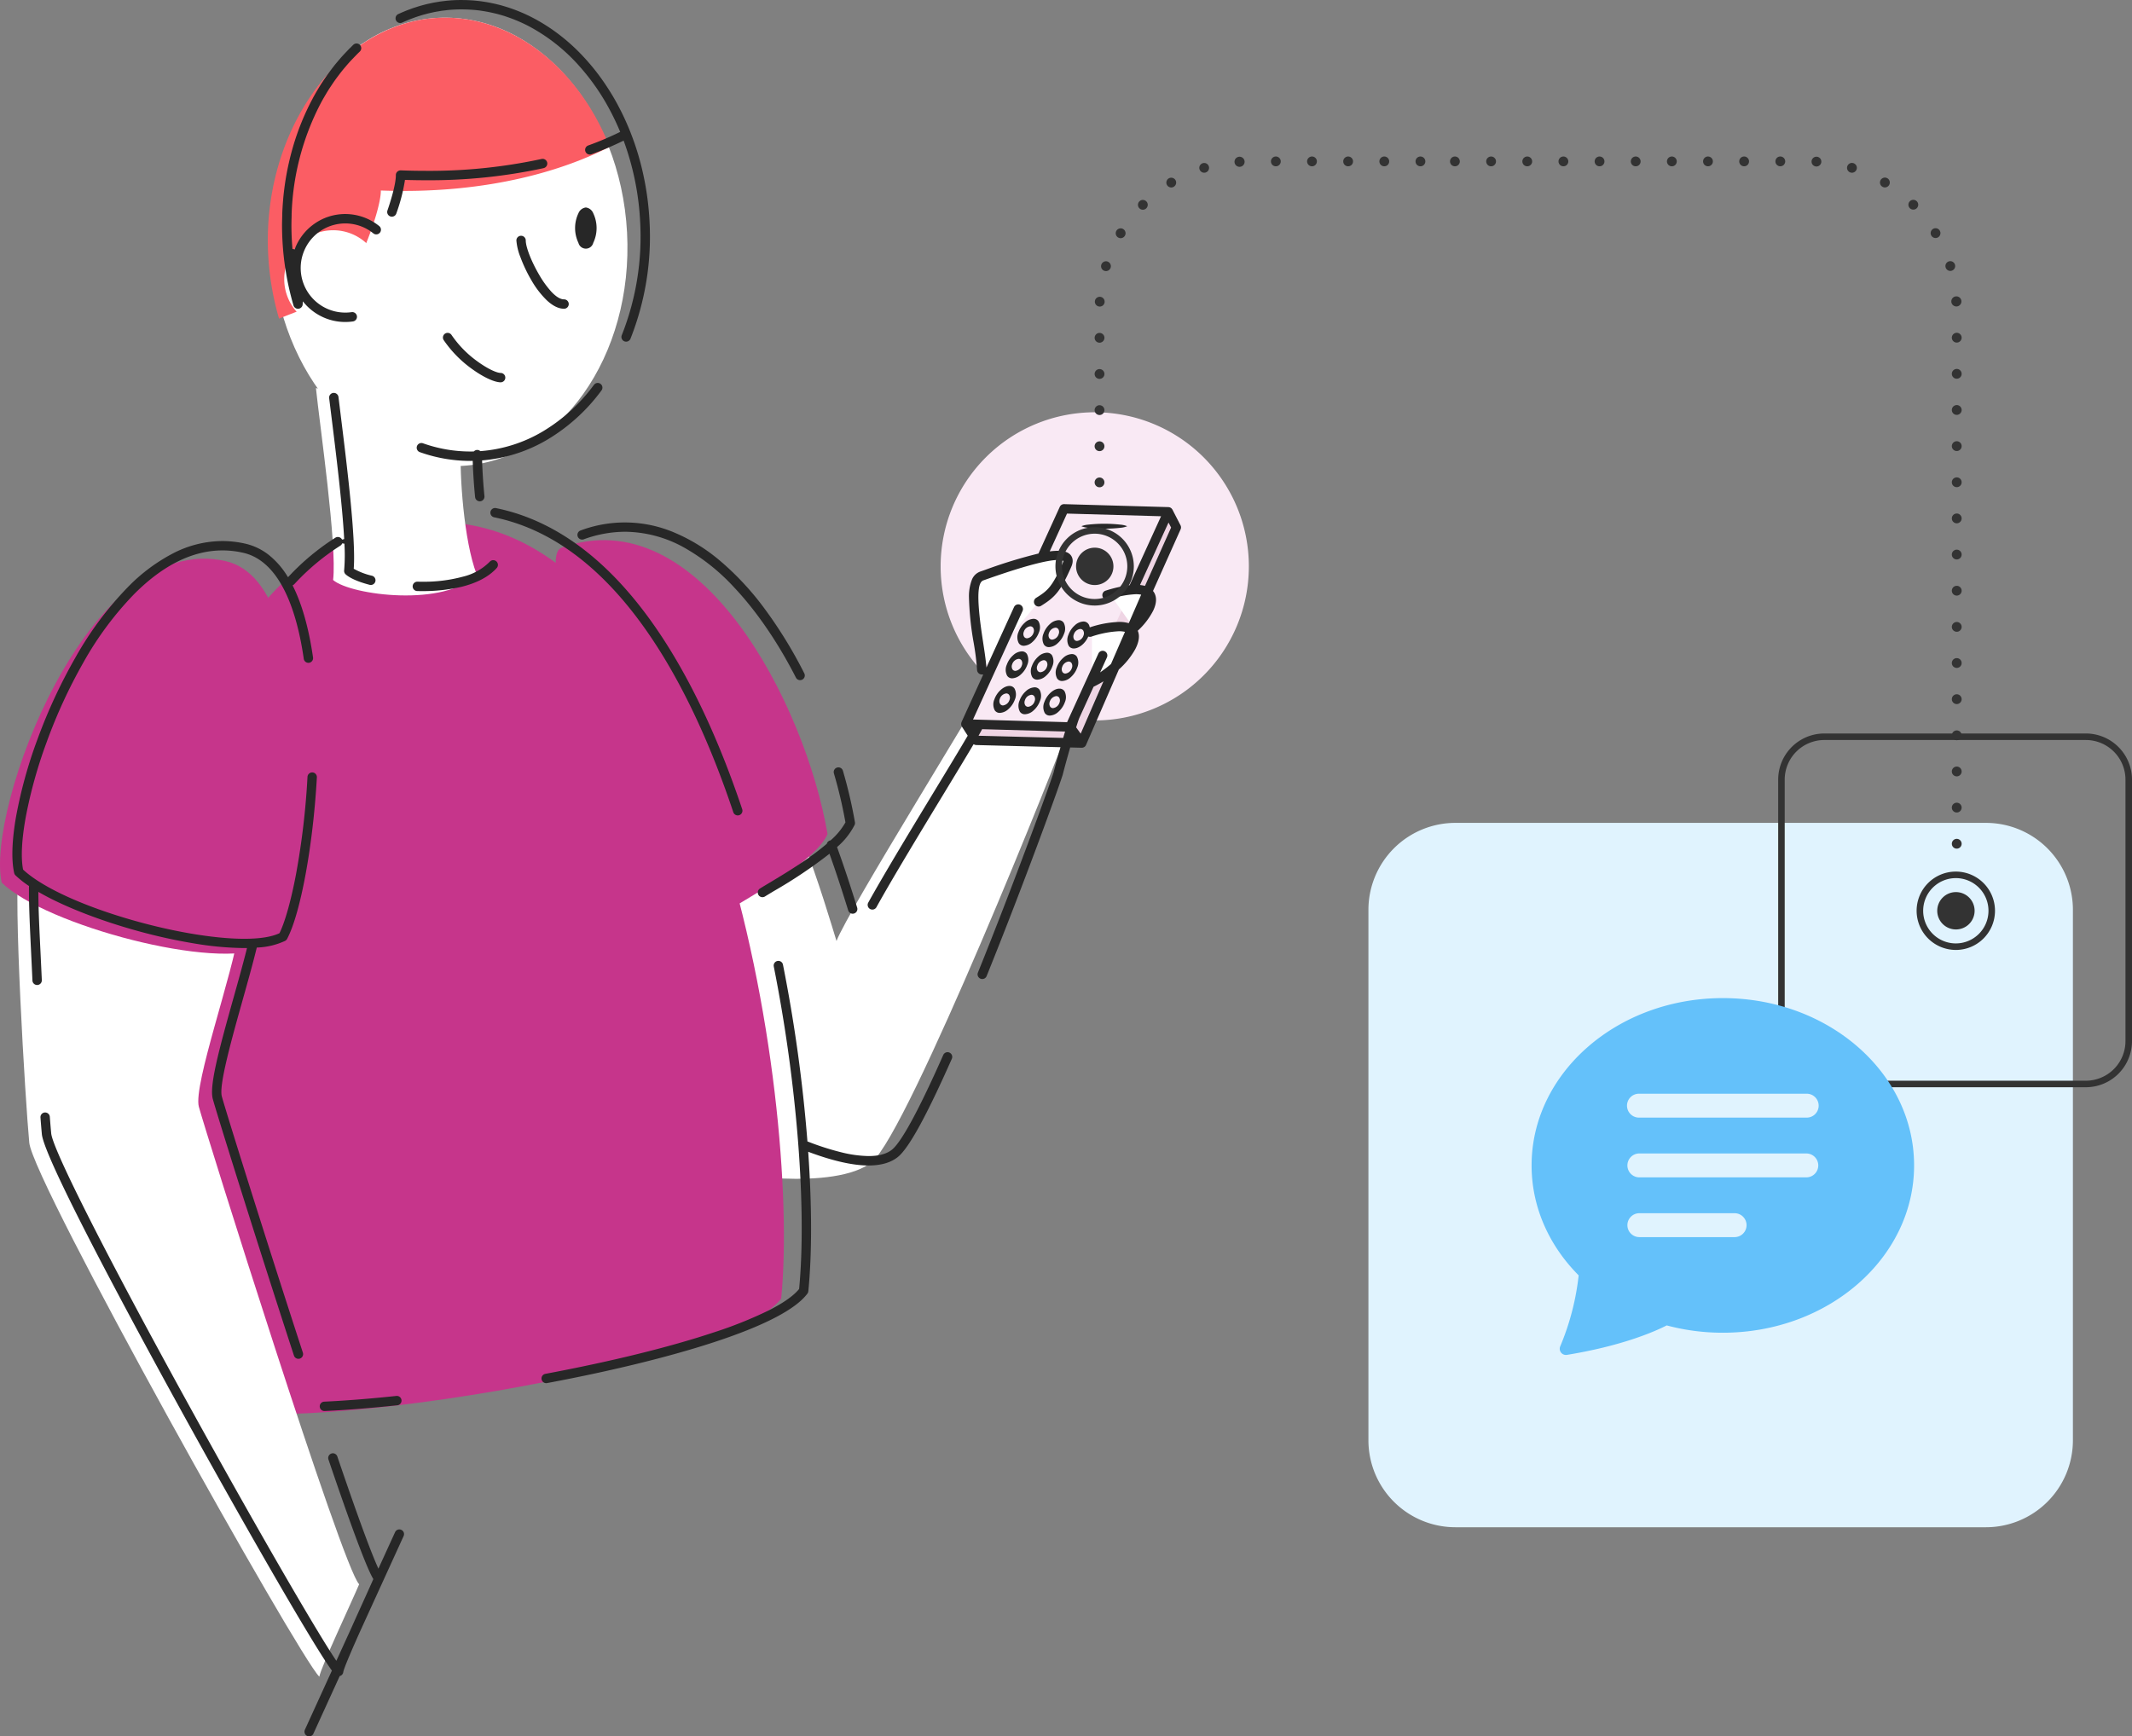 <svg xmlns="http://www.w3.org/2000/svg" xmlns:xlink="http://www.w3.org/1999/xlink" width="626.367" height="510.228" viewBox="0 0 626.367 510.228">
  <rect x="0" y="0" width="626.367" height="510.228" fill="#808080" stroke="none"/>
  <defs>
    <clipPath id="clip-path">
      <rect id="Rechteck_2380" data-name="Rechteck 2380" width="346.973" height="510.228" fill="none"/>
    </clipPath>
  </defs>
  <g id="Gruppe_6044" data-name="Gruppe 6044" transform="translate(-277.094 -5396.133)">
    <path id="Pfad_1421" data-name="Pfad 1421" d="M435.839,284.525a45.275,45.275,0,1,1-45.275-45.275,45.275,45.275,0,0,1,45.275,45.275" transform="translate(208.159 5278.029)" fill="#f9e9f4"/>
    <g id="Gruppe_5905" data-name="Gruppe 5905" transform="translate(277.094 5396.133)">
      <g id="Gruppe_5904" data-name="Gruppe 5904" clip-path="url(#clip-path)">
        <path id="Pfad_12891" data-name="Pfad 12891" d="M313.912,213.641c-2.231,7.188-47.085,119.127-57.742,127.8s-44.117,3.718-45.6,1.735-11.9-93.687-11.9-93.687l37.177-2.478c4.462,11.153,8.675,25.528,9.914,29.494,3.222-8.675,43.878-73.756,45.117-77.226" fill="#fff"/>
        <path id="Pfad_12892" data-name="Pfad 12892" d="M217.489,265.353c5.248-3.281,22.237-12.568,25.634-20.27-6.532-38.223-37.53-98.831-78.2-84.107-10.581,3.624,31.232,116.039,52.562,104.377" fill="#c6358b"/>
        <path id="Pfad_12893" data-name="Pfad 12893" d="M128.2,153.388c-113.621,0-86.48,248.479-68.826,259.283s155.031-10.8,170.135-31.093c5.882-59.287-20.1-228.19-101.309-228.19" fill="#c6358b"/>
        <path id="Pfad_12894" data-name="Pfad 12894" d="M70.167,273.335c-1.51,12.078-13.447,45.457-11.748,51.873s42.195,135.593,47.1,140.311c-1.887,4.529-11.323,24.533-11.7,27.175C87.781,486.844,9.729,347.477,8.6,335.776s-4.859-73.575-2.972-81.5,65.912,10.231,64.542,19.061" fill="#fff"/>
        <path id="Pfad_12895" data-name="Pfad 12895" d="M66.307,164.884C25.7,155.6-4.3,238.31.506,259.359c12.928,12.6,63.646,26.022,77.072,18.895,8.784-16.574,18.642-106.533-11.271-113.37" fill="#c6358b"/>
        <path id="Pfad_12896" data-name="Pfad 12896" d="M92.818,114.031c1.1,10.637,6.255,46.192,5.048,56.4,5.158,4.5,33.25,8.121,42.139-1.756-3.731-9.766-5.048-29.19-4.609-37.749s-42.578-16.892-42.578-16.892" fill="#fff"/>
        <path id="Pfad_12897" data-name="Pfad 12897" d="M79.869,73.887c1.954,36.356,26.9,64.574,55.715,63.024s50.592-32.277,48.638-68.634S157.323,3.7,128.506,5.253,77.915,37.53,79.869,73.887" fill="#fff"/>
        <path id="Pfad_12898" data-name="Pfad 12898" d="M111.885,55.976c.136,6.409-9.348,31.361-16.128,32.725-2.271.457-7.642,2.461-13.775,4.922A82.039,82.039,0,0,1,78.8,74.952C76.849,38.6,99.691,6.8,128.507,5.253,150.15,4.089,169.926,19.876,179.1,43.134c-12.126,6.248-34.651,14.064-67.215,12.842" fill="#fb5d64"/>
        <path id="Pfad_12899" data-name="Pfad 12899" d="M83.506,82.038A14.383,14.383,0,1,0,97.888,67.656,14.382,14.382,0,0,0,83.506,82.038" fill="#fff"/>
        <path id="Pfad_12900" data-name="Pfad 12900" d="M286.5,216.779l30.412.862,28.846-63.953-32.836-4.125Z" fill="#efd5e4"/>
        <path id="Pfad_12901" data-name="Pfad 12901" d="M283.5,212.779l30.412.862,28.654-62.785-30.412-.862Z" fill="#f9e9f4"/>
        <path id="Pfad_12902" data-name="Pfad 12902" d="M289.223,195.9c-.18-6.663-5.222-25.57,0-27.371s27.963-10.264,24.876-3.241-4.528,8.463-8.31,10.8" fill="#fff"/>
        <path id="Pfad_12903" data-name="Pfad 12903" d="M320.8,199.828c11.723-5.286,21.965-21.751,0-14.912" fill="#fff"/>
        <path id="Pfad_12904" data-name="Pfad 12904" d="M332.923,184.312c7.5-6.661,10-15.539-7.161-10.2" fill="#fff"/>
        <path id="Pfad_12905" data-name="Pfad 12905" d="M311.117,182.229h-.126a3.965,3.965,0,0,0-2.5,1.111,6.794,6.794,0,0,0-1.895,2.788,3.754,3.754,0,0,0,.086,3.25,1.722,1.722,0,0,0,1.4.776h.122a3.973,3.973,0,0,0,2.5-1.111,6.806,6.806,0,0,0,1.9-2.788,3.756,3.756,0,0,0-.087-3.251,1.719,1.719,0,0,0-1.4-.775m-.1,4.137a2.269,2.269,0,0,1-1.881,1.59h-.064a1.017,1.017,0,0,1-.811-.456,1.657,1.657,0,0,1-.075-1.476,2.232,2.232,0,0,1,1.944-1.59,1.015,1.015,0,0,1,.812.456,1.661,1.661,0,0,1,.075,1.476" fill="#272727"/>
        <path id="Pfad_12906" data-name="Pfad 12906" d="M12.288,288c-.12-2.686-.246-5.267-.366-7.762l-.005-.111c-.33-6.728-.613-12.538-.646-17.475v-.578l.5.286c7.17,4.093,17.746,8.208,29.014,11.29a159.051,159.051,0,0,0,16.336,3.589,93.085,93.085,0,0,0,14.659,1.343h.357l.43-.013-.1.417c-1.076,4.3-2.487,9.323-3.849,14.181l-.009.028c-2.047,7.3-3.98,14.273-5.117,19.445-1.145,5.208-1.458,8.463-.986,10.244.919,3.474,12.4,40.314,23.854,75.445a1.379,1.379,0,1,0,2.622-.856c-11.453-35.112-22.9-71.854-23.81-75.3-.406-1.532.087-5.116,1.555-11.278,1.244-5.23,2.992-11.458,4.534-16.952v-.008c1.474-5.254,3-10.687,4.119-15.259l.057-.234.239-.019a21.252,21.252,0,0,0,8.1-1.959,1.369,1.369,0,0,0,.571-.572c3.955-7.462,7.633-27.425,8.748-47.469a1.379,1.379,0,0,0-1.3-1.453h-.075a1.379,1.379,0,0,0-1.379,1.3,224.29,224.29,0,0,1-3.36,28.549c-1.445,7.658-3.2,13.96-4.822,17.291l-.053.107-.108.05c-2.3,1.054-5.736,1.589-10.226,1.59-9.32,0-22.582-2.336-35.476-6.251C22.774,265.5,12.047,260.395,6.865,255.6l-.081-.075-.02-.108c-.665-3.512-.379-8.852.826-15.443a137.826,137.826,0,0,1,6.1-21.852A152.845,152.845,0,0,1,24.5,194.666a96.444,96.444,0,0,1,15.017-20.2c8.448-8.447,17.146-12.73,25.852-12.73a27.378,27.378,0,0,1,6.1.7c5.121,1.17,9.321,5.147,12.484,11.82,2.385,5.029,4.164,11.532,5.29,19.328A1.381,1.381,0,0,0,90.6,194.77a1.334,1.334,0,0,0,.2-.015,1.38,1.38,0,0,0,1.168-1.561c-1.233-8.531-3.208-15.566-5.871-20.91l-.133-.267.251-.161a1.329,1.329,0,0,0,.263-.215,67.836,67.836,0,0,1,13.513-11.3,1.358,1.358,0,0,0,.548-.681l.645.1a52.856,52.856,0,0,1-.078,7.828,1.381,1.381,0,0,0,.463,1.2c1.659,1.448,4.755,2.467,7.06,3.068a1.379,1.379,0,0,0,.695-2.668,20.116,20.116,0,0,1-5.226-1.969l-.175-.1.015-.2c.639-8.839-2.082-30.761-3.882-45.267v-.021l-.614-4.97a1.379,1.379,0,0,0-2.738.334L97.326,122c1.363,11,3.232,26.054,3.794,36.4l-.629.167q-.018-.035-.033-.069a.435.435,0,0,0-.032-.065,1.38,1.38,0,0,0-1.9-.432A70.488,70.488,0,0,0,84.912,169.3l-.294.312-.23-.363a23.953,23.953,0,0,0-5.528-6.27,17.355,17.355,0,0,0-6.774-3.222,30.483,30.483,0,0,0-6.77-.774A31.87,31.87,0,0,0,51.3,162.363a52.068,52.068,0,0,0-13.738,10.16,99.5,99.5,0,0,0-15.327,20.555,156.842,156.842,0,0,0-11.245,24.205,135.265,135.265,0,0,0-6.3,22.838c-1.2,6.95-1.381,12.624-.518,16.415a1.368,1.368,0,0,0,.382.68,28.428,28.428,0,0,0,3.814,3.033l.163.111-.019.2v.022c-.049,5.41.273,12.013.647,19.659v.045c.119,2.438.247,5.075.37,7.832a1.377,1.377,0,0,0,1.377,1.317h.064A1.377,1.377,0,0,0,12.288,288" fill="#272727"/>
        <path id="Pfad_12907" data-name="Pfad 12907" d="M92.077,509.421,99.8,492.51l.135-.047a1.375,1.375,0,0,0,.914-1.106c.135-.918,1.656-4.616,4.786-11.635l12.945-28.363a1.378,1.378,0,1,0-2.508-1.144l-4.9,10.726-.3-.674c-1.53-3.429-4.814-11.815-11.766-32.292a1.378,1.378,0,0,0-2.61.886c6.791,20.006,11.2,31.778,13.1,34.99l.087.146-.068.156c-.664,1.527-1.736,3.893-3.067,6.828-1.378,3.039-2.5,5.533-3.525,7.824l-4.207,9.218-.332-.5c-2.986-4.482-8.879-14.318-16.6-27.7-7.825-13.567-17.044-29.947-25.957-46.122-11.945-21.677-22.109-40.729-29.385-55.072-5.085-10.028-11.207-22.608-11.5-25.6-.113-1.167-.254-2.847-.406-4.86a1.376,1.376,0,0,0-1.39-1.273h-.087a1.38,1.38,0,0,0-1.268,1.479c.159,2.1.3,3.749.41,4.917.169,1.745,1.858,6.057,5.02,12.816,2.7,5.767,6.5,13.371,11.292,22.6,8.92,17.172,19.433,36.4,24.906,46.326,16.842,30.564,37.943,67.482,43.874,75.7l.113.157-7.933,17.382a1.378,1.378,0,1,0,2.508,1.144" fill="#272727"/>
        <path id="Pfad_12908" data-name="Pfad 12908" d="M270.135,330.872c2.612-4.751,5.81-11.4,9.507-19.758A1.378,1.378,0,0,0,277.121,310c-7.032,15.9-12.233,25.519-15.039,27.8-1.548,1.26-3.861,1.9-6.876,1.9a34.879,34.879,0,0,1-7.882-1.065,77.516,77.516,0,0,1-9.907-3.16l-.2-.076-.015-.209a446.829,446.829,0,0,0-7.173-51.742,1.377,1.377,0,0,0-2.726.281,1.664,1.664,0,0,0,.026.264,443.738,443.738,0,0,1,7.118,51.214c1.325,16.834,1.442,31.859.338,43.451l-.01.1-.065.079c-1.636,1.985-4.636,4.085-8.912,6.242a122.27,122.27,0,0,1-16.03,6.42c-13.049,4.348-30.183,8.567-49.553,12.2a1.379,1.379,0,0,0,.251,2.734,1.307,1.307,0,0,0,.257-.023c18.765-3.521,35.592-7.634,48.662-11.893,14.986-4.885,24.349-9.733,27.83-14.408a1.359,1.359,0,0,0,.265-.686c1.075-10.829,1.075-24.822,0-40.467l-.035-.514.483.179c6.909,2.556,12.707,3.852,17.237,3.852,3.681,0,6.594-.851,8.658-2.53,1.6-1.3,3.719-4.35,6.312-9.07" fill="#272727"/>
        <path id="Pfad_12909" data-name="Pfad 12909" d="M338.788,179.459c1.006-2.1,1.114-3.882.321-5.287a3.806,3.806,0,0,0-.236-.353l-.123-.171.135-.312,7.967-17.793a1.371,1.371,0,0,0-.032-1.194l-2.36-4.588a.519.519,0,0,1-.036-.055l-.008-.014-.017-.034c-.013-.015-.026-.031-.038-.048l-.005-.007a1.164,1.164,0,0,0-.129-.159l-.015-.016c-.022-.024-.041-.044-.059-.06a1.511,1.511,0,0,0-.188-.141.6.6,0,0,1-.052-.036l-.009-.007a1.362,1.362,0,0,0-.273-.115l-.033-.007-.057-.012a1.245,1.245,0,0,0-.219-.034h-.016l-.057-.006-30.618-.869h-.072a1.366,1.366,0,0,0-1.21.809l-6.159,13.5a.523.523,0,0,1-.019.051l-.068.151-.161.037a148.734,148.734,0,0,0-15.558,4.777l-1.4.488a4.159,4.159,0,0,0-2.505,2.556,13.707,13.707,0,0,0-.807,4.918A88.739,88.739,0,0,0,286.1,189.1v.008a76.616,76.616,0,0,1,.958,7.742,1.38,1.38,0,0,0,1.315,1.334l.493.022-6.374,13.965a.383.383,0,0,0-.017.058c-.007.026-.014.052-.022.077v.008l-.016.045a.716.716,0,0,0-.03.093,1.365,1.365,0,0,0-.022.221.261.261,0,0,1-.006.07c0,.02,0,.041,0,.061a1.376,1.376,0,0,0,.044.263c.006.026.011.053.015.08v.014a1.365,1.365,0,0,0,.133.3l.017.021.011.023,1.709,2.671-.1.176c-2.239,3.828-5.9,9.864-9.444,15.7-6.641,10.944-14.907,24.564-19.69,33.2a1.378,1.378,0,0,0,2.4,1.353l.01-.018c4.758-8.594,13.007-22.187,19.636-33.109,3.884-6.4,6.786-11.19,8.76-14.536l.148-.251.268.114a1.373,1.373,0,0,0,.5.12l24.772.636-.117.413c-.762,2.687-1.489,5.349-1.9,6.947v.017c-1.252,4.011-11.432,32.081-22.254,58.873a1.379,1.379,0,0,0,2.557,1.032c10.923-27.045,21.092-55.1,22.338-59.111a.433.433,0,0,1,.011-.052.3.3,0,0,1,.021-.06c.48-1.882,1.272-4.77,2.12-7.738l.071-.248,3.362.087h.041a1.377,1.377,0,0,0,.878-.323,1.592,1.592,0,0,0,.16-.158,1.357,1.357,0,0,0,.23-.376v-.008l9.63-22.139.052-.048a22.765,22.765,0,0,0,4.757-5.9c1.063-2.027,1.35-3.826.829-5.2l-.092-.222.162-.158a21.2,21.2,0,0,0,4.367-5.734m4.514-25.915.758,1.478-7.676,17.142-.269-.065c-.233-.056-.478-.1-.748-.141l-.441-.063Zm-30.517,61.831c-.126.421-.244.819-.36,1.216l-.072.246-24.872-.64.27-.482c.274-.488.505-.913.688-1.262l.1-.185,24.373.691Zm4.714.209-1.339-1.851.05-.159c.441-1.4.744-2.284.924-2.684v-.008l4.146-9.085.108-.052c.662-.32,1.307-.664,1.917-1.022l.884-.519Zm14.119-32.457-.278-.076a9.858,9.858,0,0,0-2.565-.3,30.313,30.313,0,0,0-8.281,1.495l-.319.1-.1-.319a1.781,1.781,0,0,0-1.661-1.4h-.122a3.964,3.964,0,0,0-2.5,1.11,6.792,6.792,0,0,0-1.894,2.789,3.754,3.754,0,0,0,.085,3.252,1.714,1.714,0,0,0,1.39.774h.122c1.471,0,3.2-1.371,4.116-3.259l.111-.23.251.047a1.383,1.383,0,0,0,.664-.031,29.3,29.3,0,0,1,8.129-1.589,7.937,7.937,0,0,1,1.324.1l.418.072-4.11,9.451-.056.049c-.675.589-1.39,1.157-2.123,1.688l-1.021.739,2.006-4.4a1.378,1.378,0,0,0-2.489-1.183l-.018.039-9.2,20.166-27.634-.783,14.528-31.836a1.378,1.378,0,0,0-2.46-1.243c-.017.034-.033.069-.047.1l-8.078,17.7-.122-1.227c-.174-1.746-.491-3.826-.859-6.235-.388-2.536-1.038-6.779-1.286-10.5-.319-4.782.109-7.207,1.346-7.634l1.413-.5c12.943-4.553,18.319-5.509,20.55-5.509a3.914,3.914,0,0,1,1.286.169l.3.11-.1.306a3.2,3.2,0,0,1-.114.3c-3.111,7.079-4.441,8.165-7.831,10.263a1.379,1.379,0,0,0,1.452,2.344c4.161-2.576,5.739-4.3,8.9-11.5.838-1.906.176-3.039-.293-3.544-.708-.764-1.913-1.135-3.684-1.135a16.907,16.907,0,0,0-1.785.1l-.581.062,5.08-11.1,27.634.783-9.247,20.262-.186.022a39.388,39.388,0,0,0-6.856,1.576,1.379,1.379,0,0,0,.409,2.695,1.411,1.411,0,0,0,.413-.062,29.137,29.137,0,0,1,8.07-1.588,8.482,8.482,0,0,1,1.115.068l.437.059Zm-13.3,3.626a2.28,2.28,0,0,1-1.885,1.589h-.064a1.012,1.012,0,0,1-.809-.456,1.66,1.66,0,0,1-.078-1.477,2.263,2.263,0,0,1,1.878-1.586h.066a1.016,1.016,0,0,1,.808.452,1.669,1.669,0,0,1,.084,1.478" fill="#272727"/>
        <path id="Pfad_12910" data-name="Pfad 12910" d="M307.689,191.8h-.123a3.97,3.97,0,0,0-2.5,1.111,6.8,6.8,0,0,0-1.9,2.788,3.744,3.744,0,0,0,.088,3.241,1.722,1.722,0,0,0,1.4.777h.124a3.979,3.979,0,0,0,2.5-1.11,6.781,6.781,0,0,0,1.892-2.781,3.756,3.756,0,0,0-.086-3.251,1.719,1.719,0,0,0-1.4-.775m-.1,4.134a2.264,2.264,0,0,1-1.882,1.593h-.062a1.012,1.012,0,0,1-.809-.456,1.66,1.66,0,0,1-.078-1.477,2.278,2.278,0,0,1,1.894-1.6h.058a1.023,1.023,0,0,1,.806.465,1.672,1.672,0,0,1,.073,1.475" fill="#272727"/>
        <path id="Pfad_12911" data-name="Pfad 12911" d="M329.163,155.09a6.813,6.813,0,0,0,2.005-.463,6.813,6.813,0,0,0-2.005-.463,42.1,42.1,0,0,0-9.455,0,6.8,6.8,0,0,0-2,.463h0a6.813,6.813,0,0,0,2.005.463,42.1,42.1,0,0,0,9.455,0" fill="#272727"/>
        <path id="Pfad_12912" data-name="Pfad 12912" d="M293.634,209.481h.124a3.965,3.965,0,0,0,2.5-1.111,6.8,6.8,0,0,0,1.894-2.788,3.743,3.743,0,0,0-.087-3.242,1.722,1.722,0,0,0-1.4-.776c-.037,0-.077,0-.119,0-1.651,0-3.619,1.746-4.386,3.891a3.754,3.754,0,0,0,.085,3.252,1.712,1.712,0,0,0,1.389.773m.107-4.13a2.259,2.259,0,0,1,1.943-1.59,1.011,1.011,0,0,1,.808.454,1.668,1.668,0,0,1,.086,1.476,2.3,2.3,0,0,1-1.9,1.6h-.059a1.023,1.023,0,0,1-.8-.466,1.666,1.666,0,0,1-.075-1.474" fill="#272727"/>
        <path id="Pfad_12913" data-name="Pfad 12913" d="M303.728,181.833c-.041,0-.082,0-.123,0v0a3.96,3.96,0,0,0-2.494,1.111,6.8,6.8,0,0,0-1.893,2.788,3.758,3.758,0,0,0,.086,3.252,1.714,1.714,0,0,0,1.39.774h.121a3.978,3.978,0,0,0,2.5-1.111,6.805,6.805,0,0,0,1.9-2.788,3.756,3.756,0,0,0-.086-3.251,1.719,1.719,0,0,0-1.4-.775m-.094,4.134a2.283,2.283,0,0,1-1.888,1.592h-.065a1.012,1.012,0,0,1-.808-.454,1.657,1.657,0,0,1-.079-1.477,2.266,2.266,0,0,1,1.882-1.591h.064a1.018,1.018,0,0,1,.811.455,1.665,1.665,0,0,1,.083,1.475" fill="#272727"/>
        <path id="Pfad_12914" data-name="Pfad 12914" d="M297.687,192.511a6.8,6.8,0,0,0-1.893,2.788,3.744,3.744,0,0,0,.087,3.244,1.712,1.712,0,0,0,1.39.774h.122a3.973,3.973,0,0,0,2.5-1.109,6.774,6.774,0,0,0,1.893-2.781,3.756,3.756,0,0,0-.086-3.251,1.719,1.719,0,0,0-1.4-.775,1.153,1.153,0,0,1-.119,0v0a3.96,3.96,0,0,0-2.494,1.111m2.522,3.021a2.284,2.284,0,0,1-1.888,1.6v0h-.063a1.009,1.009,0,0,1-.806-.455,1.66,1.66,0,0,1-.081-1.477,2.279,2.279,0,0,1,1.894-1.6h.058a1.024,1.024,0,0,1,.8.462,1.675,1.675,0,0,1,.081,1.475" fill="#272727"/>
        <path id="Pfad_12915" data-name="Pfad 12915" d="M301.019,209.879h.124a3.97,3.97,0,0,0,2.5-1.111,6.8,6.8,0,0,0,1.894-2.788,3.743,3.743,0,0,0-.087-3.242,1.722,1.722,0,0,0-1.4-.776h-.119a3.974,3.974,0,0,0-2.5,1.11,6.781,6.781,0,0,0-1.892,2.781,3.755,3.755,0,0,0,.086,3.252,1.718,1.718,0,0,0,1.394.775m.106-4.132a2.231,2.231,0,0,1,1.943-1.59,1.012,1.012,0,0,1,.809.456,1.661,1.661,0,0,1,.079,1.476,2.278,2.278,0,0,1-1.895,1.6H302a1.023,1.023,0,0,1-.806-.465,1.672,1.672,0,0,1-.073-1.475" fill="#272727"/>
        <path id="Pfad_12916" data-name="Pfad 12916" d="M308.324,210.268h.124a3.965,3.965,0,0,0,2.5-1.111,6.8,6.8,0,0,0,1.894-2.788,3.743,3.743,0,0,0-.087-3.242,1.722,1.722,0,0,0-1.4-.776c-.037,0-.078,0-.119,0-1.651,0-3.619,1.746-4.386,3.891a3.754,3.754,0,0,0,.085,3.252,1.712,1.712,0,0,0,1.389.773m.107-4.13a2.3,2.3,0,0,1,1.882-1.592h.062a1.016,1.016,0,0,1,.807.454,1.663,1.663,0,0,1,.086,1.477,2.3,2.3,0,0,1-1.9,1.6h-.059a1.021,1.021,0,0,1-.8-.466,1.663,1.663,0,0,1-.076-1.474" fill="#272727"/>
        <path id="Pfad_12917" data-name="Pfad 12917" d="M312.075,200.108a3.973,3.973,0,0,0,2.5-1.109,6.773,6.773,0,0,0,1.893-2.781,3.752,3.752,0,0,0-.086-3.251,1.719,1.719,0,0,0-1.4-.775h-.112a3.965,3.965,0,0,0-2.5,1.111,6.8,6.8,0,0,0-1.894,2.788,3.744,3.744,0,0,0,.087,3.244,1.712,1.712,0,0,0,1.39.774Zm-.016-4.122a2.279,2.279,0,0,1,1.894-1.6h.058a1.024,1.024,0,0,1,.805.462,1.675,1.675,0,0,1,.081,1.475,2.284,2.284,0,0,1-1.887,1.6h-.064a1.007,1.007,0,0,1-.805-.454,1.662,1.662,0,0,1-.082-1.478" fill="#272727"/>
        <path id="Pfad_12918" data-name="Pfad 12918" d="M124.262,130.257a1.379,1.379,0,0,0-.921,2.6,44.291,44.291,0,0,0,14.836,2.581c.061,0,.124,0,.19-.005s.125-.005.19-.006h.325l.011.324c.116,3.417.349,6.888.692,10.315a1.372,1.372,0,0,0,1.369,1.242,1.07,1.07,0,0,0,.144-.007,1.38,1.38,0,0,0,1.231-1.509c-.337-3.392-.567-6.821-.682-10.191l-.01-.316.314-.027a44.7,44.7,0,0,0,18.976-6.141,54.231,54.231,0,0,0,15.785-14.387,1.379,1.379,0,0,0-2.207-1.654h0A51.426,51.426,0,0,1,159.4,126.816a41.88,41.88,0,0,1-18.151,5.735l-.123.009-.1-.074a1.357,1.357,0,0,0-.814-.274h-.028a1.362,1.362,0,0,0-.894.363l-.091.084h-.125c-.3.007-.612.01-.916.01a41.475,41.475,0,0,1-13.892-2.412" fill="#272727"/>
        <path id="Pfad_12919" data-name="Pfad 12919" d="M145.169,152.005c36.636,7.478,58.439,51.266,70.279,86.684a1.38,1.38,0,0,0,2.617-.875c-12.073-36.106-34.424-80.77-72.343-88.511a1.43,1.43,0,0,0-.277-.027,1.379,1.379,0,0,0-.276,2.729" fill="#272727"/>
        <path id="Pfad_12920" data-name="Pfad 12920" d="M162.014,85.752a28.4,28.4,0,0,1-3.6-4.989c-2.289-3.892-3.95-8.142-3.95-10.1a1.381,1.381,0,0,0-1.375-1.387h0a1.379,1.379,0,0,0-1.377,1.379,16.7,16.7,0,0,0,1.2,4.944,42.781,42.781,0,0,0,3.21,6.75,26.714,26.714,0,0,0,4.532,5.9c1.765,1.642,3.468,2.474,5.062,2.474a1.379,1.379,0,0,0,0-2.758c-1.067,0-2.31-.745-3.7-2.213" fill="#272727"/>
        <path id="Pfad_12921" data-name="Pfad 12921" d="M122.568,173.679c.412.01.863.015,1.379.015a49.883,49.883,0,0,0,11.514-1.236c4.65-1.129,8.174-3,10.475-5.554a1.379,1.379,0,0,0-2.05-1.845,16.494,16.494,0,0,1-7.788,4.367,43.851,43.851,0,0,1-12.164,1.51c-.429,0-.869,0-1.307-.013h-.03a1.379,1.379,0,0,0-.029,2.757" fill="#272727"/>
        <path id="Pfad_12922" data-name="Pfad 12922" d="M188.464,49.009a78.889,78.889,0,0,0-5.149-14.565l-.049-.106c-.293-.622-.607-1.263-.932-1.9-.093-.184-.189-.368-.281-.546l-.124-.238c-.251-.481-.51-.979-.775-1.459-.443-.8-.862-1.537-1.281-2.238-.031-.052-.063-.1-.1-.154s-.068-.109-.1-.164c-.452-.749-.927-1.5-1.45-2.293-.04-.061-.079-.12-.119-.179a65.125,65.125,0,0,0-7.565-9.423,56.88,56.88,0,0,0-8.771-7.39c-.2-.133-.4-.265-.594-.392l-.221-.144c-.4-.261-.79-.51-1.165-.741-.435-.269-.8-.487-1.143-.689-.152-.088-.31-.176-.464-.261L157.965,6a49.021,49.021,0,0,0-4.808-2.367l-.336-.141a46.206,46.206,0,0,0-5.391-1.865l-.115-.033-.1-.03c-.452-.123-.95-.247-1.565-.391-.248-.059-.5-.114-.745-.167-.482-.1-.954-.2-1.427-.29-.286-.052-.579-.1-.862-.142l-.28-.049c-.665-.1-1.222-.178-1.751-.237C139.97.22,139.473.17,139.019.134c-.3-.023-.619-.041-.923-.057-.519-.031-1.052-.051-1.63-.064l-.18,0c-.2,0-.4-.009-.606-.009h-.167c-.837,0-1.575.018-2.254.054-.648.034-1.332.088-2.035.159-.16.016-.324.037-.483.058l-.29.037-.165.019c-.357.042-.727.085-1.085.138-.2.029-.4.065-.6.1l-.31.054-.285.048c-.267.045-.543.092-.811.144-.218.043-.442.093-.658.141l-.3.066-.273.06c-.25.055-.508.111-.76.173s-.512.132-.763.2l-.282.076c-.305.081-.62.165-.927.256-.245.072-.494.152-.736.23l-.231.074-.131.042c-.282.09-.573.183-.856.281-.262.091-.53.19-.789.286l-.17.063c-.318.118-.648.241-.97.368s-.665.274-.953.4l-.247.1c-.127.052-.247.1-.367.154l-.013.008-.052.03-.022.011q-.129.057-.258.111c-.125.053-.242.1-.36.158a1.379,1.379,0,1,0,1.155,2.5c.357-.165.72-.319,1.071-.468l.3-.126c.245-.1.5-.211.75-.311.321-.128.647-.249.962-.365l.127-.047c.236-.088.48-.178.723-.262.315-.109.636-.211.946-.31l.2-.063c.225-.072.458-.147.69-.215.264-.078.532-.15.792-.22l.2-.054.217-.059c.21-.057.427-.116.644-.169.269-.066.541-.125.8-.183l.213-.047.26-.057c.192-.043.391-.087.59-.126.284-.056.571-.1.849-.151l.223-.037.282-.049c.173-.031.352-.062.53-.088.351-.052.707-.094,1.051-.134l.157-.018.269-.034c.136-.018.277-.036.417-.05.641-.064,1.283-.114,1.91-.148.667-.036,1.393-.054,2.221-.054h.086c.175,0,.352,0,.522.008h.1c.574.01,1.164.032,1.753.067l.221.013c.13.007.265.015.4.025.822.062,1.556.135,2.241.225.06.008.117.017.173.027l.155.024c.623.087,1.258.19,1.887.307.289.055.572.113.786.157.479.1.982.213,1.5.338l.267.065c.161.039.328.079.493.122.733.194,1.409.391,2.069.6.117.037.232.078.343.117.087.03.173.061.26.089.565.19,1.084.375,1.586.565.216.082.444.171.719.28.613.245,1.178.484,1.726.731l.173.076.2.088c.772.356,1.516.722,2.211,1.089l.09.048.03.016A53.315,53.315,0,0,1,170.5,19.762a65.059,65.059,0,0,1,6.83,9.312c.159.265.286.478.4.673.284.479.56.971.8,1.406a73.224,73.224,0,0,1,3.556,7.316l.121.289-.282.138a91.1,91.1,0,0,1-9.081,3.837,1.379,1.379,0,1,0,.886,2.612l.052-.019a93.959,93.959,0,0,0,9.1-3.842l.335-.162.127.346a80.3,80.3,0,0,1,4.717,23.3,78.58,78.58,0,0,1-5.377,33.5,1.379,1.379,0,0,0,2.531,1.1c.009-.02.017-.041.025-.061a81.351,81.351,0,0,0,5.575-34.684,84.748,84.748,0,0,0-2.348-15.809" fill="#272727"/>
        <path id="Pfad_12923" data-name="Pfad 12923" d="M236.282,197.829a132.316,132.316,0,0,0-11.756-19.111,82.831,82.831,0,0,0-12.918-13.883,52.011,52.011,0,0,0-13.749-8.456,37.1,37.1,0,0,0-27.25-.515,1.379,1.379,0,1,0,.864,2.619q.037-.012.075-.027a35.583,35.583,0,0,1,12.123-2.2,36.129,36.129,0,0,1,17.527,4.76,60.009,60.009,0,0,1,14.389,11.481c8.366,8.845,14.536,19.341,18.239,26.589a1.379,1.379,0,1,0,2.477-1.213l-.021-.041" fill="#272727"/>
        <path id="Pfad_12924" data-name="Pfad 12924" d="M172.117,60.965a2.708,2.708,0,0,0-2.178,1.7,10.128,10.128,0,0,0,0,8.7,2.246,2.246,0,0,0,4.355,0,10.149,10.149,0,0,0,0-8.7,2.708,2.708,0,0,0-2.177-1.7" fill="#272727"/>
        <path id="Pfad_12925" data-name="Pfad 12925" d="M159.714,49.4a1.377,1.377,0,0,0,1.045-1.643v0a1.376,1.376,0,0,0-1.642-1.045h0a155.872,155.872,0,0,1-33.934,3.489c-2.443,0-4.947-.047-7.448-.141h0a1.5,1.5,0,0,0-1.027.4,1.388,1.388,0,0,0-.411,1.013c.04,1.864-.9,5.838-2.468,10.37a1.384,1.384,0,0,0,.855,1.754,1.4,1.4,0,0,0,.449.075,1.38,1.38,0,0,0,1.3-.93,52.506,52.506,0,0,0,2.5-9.575l.038-.3.3.009c1.976.059,3.961.088,5.9.088a158.584,158.584,0,0,0,34.55-3.557" fill="#272727"/>
        <path id="Pfad_12926" data-name="Pfad 12926" d="M242.929,247.859l-.029.085-.068.059c-5.25,4.5-12.485,8.831-16.808,11.42-.985.589-2,1.2-2.747,1.664a1.378,1.378,0,1,0,1.46,2.338c.726-.454,1.687-1.029,2.7-1.637a139.53,139.53,0,0,0,15.886-10.626l.366-.3.158.443c1.664,4.658,3.414,9.96,5.35,16.211a1.379,1.379,0,0,0,2.635-.817c-2.127-6.862-4.037-12.611-5.84-17.574l-.075-.206.16-.15a21.116,21.116,0,0,0,5-6.37,1.375,1.375,0,0,0,.1-.788,137.039,137.039,0,0,0-3.525-15.1,1.379,1.379,0,0,0-2.665.712l.018.06a134.778,134.778,0,0,1,3.361,14.256l.019.11-.051.1a20,20,0,0,1-4.249,5.131l-.066.061-.132.03a1.149,1.149,0,0,0-.14.036,1.377,1.377,0,0,0-.818.848" fill="#272727"/>
        <path id="Pfad_12927" data-name="Pfad 12927" d="M116.438,410.189c-7.681.816-14.8,1.381-21.174,1.679a1.379,1.379,0,0,0,.063,2.757h.068c6.46-.3,13.638-.874,21.332-1.692a1.379,1.379,0,0,0-.137-2.751v0a1.283,1.283,0,0,0-.152.009" fill="#272727"/>
        <path id="Pfad_12928" data-name="Pfad 12928" d="M130.129,99.185a1.377,1.377,0,0,0,.222.75,34.121,34.121,0,0,0,8.5,8.608c3.2,2.3,6.338,3.755,8.183,3.8h.031a1.378,1.378,0,0,0,.031-2.756h0c-1.325-.03-3.941-1.315-6.665-3.273a31.333,31.333,0,0,1-7.764-7.873,1.377,1.377,0,0,0-1.158-.632v0a1.378,1.378,0,0,0-1.378,1.378" fill="#272727"/>
        <path id="Pfad_12929" data-name="Pfad 12929" d="M103.76,13.2c-.175.165-.349.345-.518.518-.118.122-.24.247-.363.369l-.019.019-.022.016a1.212,1.212,0,0,0-.168.135c-.148.146-.285.3-.43.453-.106.115-.215.233-.327.349-.367.38-.8.833-1.23,1.305-.4.44-.789.892-1.15,1.315-.41.48-.848,1-1.275,1.533-.31.388-.617.793-.914,1.184-.408.537-.888,1.178-1.363,1.853-.179.255-.358.522-.531.78l-.122.181c-.572.846-1.034,1.557-1.455,2.238-.09.145-.179.3-.266.443l-.134.226c-.569.945-1.069,1.817-1.53,2.668-.035.065-.069.13-.1.2l-.072.137A73.49,73.49,0,0,0,86.1,43.079a80.7,80.7,0,0,0-2.9,15.368v.059c-.123,1.379-.209,2.666-.263,3.936-.008.2-.011.409-.013.611,0,.16,0,.326-.008.49l-.007.233c-.026.891-.054,1.811-.049,2.72.006,1.373.047,2.76.12,4.125a84.061,84.061,0,0,0,3.243,19.118,1.381,1.381,0,0,0,1.684.943l.051-.025h.031a1.377,1.377,0,0,0,.94-1.263l.029-.841.553.631a15.879,15.879,0,0,0,5.269,3.96,15.63,15.63,0,0,0,6.648,1.469,15.936,15.936,0,0,0,2.257-.16,1.379,1.379,0,0,0-.183-2.745,1.337,1.337,0,0,0-.2.016,13.287,13.287,0,0,1-1.87.131,13.1,13.1,0,1,1,8.244-23.289,1.359,1.359,0,0,0,.866.308,1.378,1.378,0,0,0,.87-2.449,15.9,15.9,0,0,0-9.98-3.533,15.7,15.7,0,0,0-9.14,2.915,15.892,15.892,0,0,0-5.718,7.445l-.644-.087c-.085-.982-.148-1.863-.193-2.695-.069-1.28-.109-2.618-.116-3.977,0-.92.022-1.848.049-2.745v-.085c0-.149.006-.3.008-.453,0-.2,0-.413.013-.621a75.605,75.605,0,0,1,8.483-32.141l.06-.114c.02-.037.043-.083.065-.123.434-.807.929-1.672,1.511-2.643l.127-.215c.068-.115.138-.234.209-.351.4-.653.846-1.337,1.44-2.218l.166-.247c.135-.2.275-.412.418-.615.443-.633.908-1.254,1.345-1.83l.054-.072c.255-.337.519-.686.787-1.023.418-.526.849-1.034,1.255-1.509.342-.4.709-.826,1.078-1.234.4-.44.811-.872,1.2-1.274l.141-.146c.523-.542,1.063-1.1,1.619-1.626A1.38,1.38,0,1,0,103.76,13.2" fill="#272727"/>
      </g>
    </g>
    <path id="Pfad_1426" data-name="Pfad 1426" d="M520.885,193.634H365.008a25.554,25.554,0,0,0-25.541,25.555V375.066a25.555,25.555,0,0,0,25.554,25.541H520.885a25.555,25.555,0,0,0,25.555-25.548V219.189a25.555,25.555,0,0,0-25.555-25.555" transform="translate(339.661 5444.297)" fill="#e0f3fe"/>
    <path id="Pfad_1418" data-name="Pfad 1418" d="M326.582,361.541h76.836a13.573,13.573,0,0,0,13.557-13.554V271.149a13.572,13.572,0,0,0-13.557-13.557H326.575a13.573,13.573,0,0,0-13.55,13.557v76.842a13.574,13.574,0,0,0,13.557,13.55m76.836-102.03a11.651,11.651,0,0,1,11.638,11.638v76.838a11.652,11.652,0,0,1-11.638,11.635H326.582a11.652,11.652,0,0,1-11.638-11.632V271.149a11.652,11.652,0,0,1,11.631-11.638Z" transform="translate(486.486 5354.071)" fill="#333"/>
    <path id="Pfad_1419" data-name="Pfad 1419" d="M366.49,322.915A11.513,11.513,0,1,0,354.977,311.4a11.526,11.526,0,0,0,11.513,11.513m0-21.107A9.594,9.594,0,1,1,356.9,311.4a9.605,9.605,0,0,1,9.594-9.594" transform="translate(485.207 5352.355)" fill="#333"/>
    <path id="Pfad_1420" data-name="Pfad 1420" d="M361.221,311.657a5.489,5.489,0,1,0,5.488-5.488,5.488,5.488,0,0,0-5.488,5.488" transform="translate(485.021 5352.1)" fill="#333"/>
    <path id="Pfad_1422" data-name="Pfad 1422" d="M366.49,322.915A11.513,11.513,0,1,0,354.977,311.4a11.526,11.526,0,0,0,11.513,11.513m0-21.107A9.594,9.594,0,1,1,356.9,311.4a9.605,9.605,0,0,1,9.594-9.594" transform="translate(232.199 5251.152)" fill="#333"/>
    <path id="Pfad_1423" data-name="Pfad 1423" d="M361.221,311.657a5.489,5.489,0,1,0,5.488-5.488,5.488,5.488,0,0,0-5.488,5.488" transform="translate(232.013 5250.897)" fill="#333"/>
    <g id="chat-text-fill" transform="translate(727.067 5689.42)">
      <g id="Gruppe_3329" data-name="Gruppe 3329" transform="translate(0 0)">
        <path id="Pfad_1429" data-name="Pfad 1429" d="M112.373,52.163c0,27.152-25.158,49.163-56.187,49.163A63.631,63.631,0,0,1,39.7,99.177c-4.1,2.079-13.52,6.068-29.365,8.667A1.826,1.826,0,0,1,8.421,105.3a74.867,74.867,0,0,0,5.408-20.831C5.225,75.832,0,64.524,0,52.163,0,25.011,25.158,3,56.187,3S112.373,25.011,112.373,52.163ZM31.6,31.093a3.512,3.512,0,1,0,0,7.023H80.768a3.512,3.512,0,1,0,0-7.023Zm0,17.558a3.512,3.512,0,0,0,0,7.023H80.768a3.512,3.512,0,0,0,0-7.023Zm0,17.558a3.512,3.512,0,0,0,0,7.023H59.7a3.512,3.512,0,0,0,0-7.023Z" transform="translate(0 -3)" fill="#64c1fa"/>
      </g>
    </g>
    <path id="Pfad_1430" data-name="Pfad 1430" d="M2.878,95.761A1.439,1.439,0,1,0,1.439,97.2a1.437,1.437,0,0,0,1.439-1.439m10.621,0A1.439,1.439,0,1,0,12.06,97.2,1.437,1.437,0,0,0,13.5,95.761m10.621,0A1.439,1.439,0,1,0,22.681,97.2a1.437,1.437,0,0,0,1.439-1.439m10.621,0A1.439,1.439,0,1,0,33.3,97.2a1.437,1.437,0,0,0,1.439-1.439m10.621,0A1.439,1.439,0,1,0,43.923,97.2a1.437,1.437,0,0,0,1.439-1.439m9.259,1.372a1.482,1.482,0,1,0-.077,0Zm10.784-1.9h0a1.432,1.432,0,1,0-.422.066,1.676,1.676,0,0,0,.422-.066m9.988-4.471v.01a1.44,1.44,0,1,0-1.976-.489,1.463,1.463,0,0,0,1.238.691,1.4,1.4,0,0,0,.739-.211m8.616-6.745h0a1.438,1.438,0,0,0-2.034-2.034,1.448,1.448,0,0,0,0,2.034,1.427,1.427,0,0,0,1.017.422,1.4,1.4,0,0,0,1.017-.422M90.753,75.4a1.444,1.444,0,1,0-1.976.489,1.393,1.393,0,0,0,.739.2,1.441,1.441,0,0,0,1.238-.691m4.452-10a1.44,1.44,0,1,0-1.794.95,1.256,1.256,0,0,0,.422.067A1.445,1.445,0,0,0,95.2,65.4m1.89-10.784a1.436,1.436,0,1,0-1.506,1.362h.077a1.433,1.433,0,0,0,1.43-1.362m.067-10.688a1.439,1.439,0,1,0-1.439,1.439,1.443,1.443,0,0,0,1.439-1.439m0-10.63a1.439,1.439,0,1,0-1.439,1.439A1.45,1.45,0,0,0,97.162,33.3m0-10.621a1.439,1.439,0,1,0-1.439,1.439,1.443,1.443,0,0,0,1.439-1.439m0-10.621A1.439,1.439,0,1,0,95.723,13.5a1.443,1.443,0,0,0,1.439-1.439m0-10.621a1.439,1.439,0,1,0-1.439,1.439,1.443,1.443,0,0,0,1.439-1.439" transform="translate(695.851 5539.322) rotate(180)" fill="#333"/>
    <path id="Pfad_1431" data-name="Pfad 1431" d="M2.878,148.875a1.439,1.439,0,1,0-1.439,1.439,1.443,1.443,0,0,0,1.439-1.439m10.621,0a1.439,1.439,0,1,0-1.439,1.439,1.437,1.437,0,0,0,1.439-1.439m10.621,0a1.439,1.439,0,1,0-1.439,1.439,1.437,1.437,0,0,0,1.439-1.439m10.621,0a1.439,1.439,0,1,0-1.439,1.439,1.437,1.437,0,0,0,1.439-1.439m10.621,0a1.439,1.439,0,1,0-1.439,1.439,1.437,1.437,0,0,0,1.439-1.439m10.621,0a1.439,1.439,0,1,0-1.439,1.439,1.437,1.437,0,0,0,1.439-1.439m10.621,0a1.439,1.439,0,1,0-1.439,1.439,1.437,1.437,0,0,0,1.439-1.439m10.631,0a1.439,1.439,0,1,0-1.439,1.439,1.443,1.443,0,0,0,1.439-1.439m10.621,0a1.439,1.439,0,1,0-1.439,1.439,1.437,1.437,0,0,0,1.439-1.439m10.621,0a1.439,1.439,0,1,0-1.439,1.439,1.437,1.437,0,0,0,1.439-1.439m10.621,0a1.439,1.439,0,1,0-1.439,1.439,1.437,1.437,0,0,0,1.439-1.439m10.621,0a1.439,1.439,0,1,0-1.439,1.439,1.437,1.437,0,0,0,1.439-1.439m10.621,0a1.439,1.439,0,1,0-1.439,1.439,1.437,1.437,0,0,0,1.439-1.439m10.621,0a1.439,1.439,0,1,0-1.439,1.439,1.437,1.437,0,0,0,1.439-1.439m10.621,0a1.439,1.439,0,1,0-1.439,1.439,1.437,1.437,0,0,0,1.439-1.439m9.259,1.372a1.482,1.482,0,1,0-.077,0Zm10.784-1.9h0a1.432,1.432,0,1,0-.422.066,1.676,1.676,0,0,0,.422-.066m9.988-4.471v.01a1.44,1.44,0,1,0-1.976-.489,1.463,1.463,0,0,0,1.238.691,1.4,1.4,0,0,0,.739-.211m8.616-6.745h0a1.438,1.438,0,0,0-2.034-2.034,1.448,1.448,0,0,0,0,2.034,1.427,1.427,0,0,0,1.017.422,1.4,1.4,0,0,0,1.017-.422m6.745-8.616a1.444,1.444,0,1,0-1.976.489,1.393,1.393,0,0,0,.739.2,1.441,1.441,0,0,0,1.238-.691m4.452-10a1.44,1.44,0,1,0-1.794.95,1.256,1.256,0,0,0,.422.067,1.445,1.445,0,0,0,1.372-1.017m1.89-10.784a1.436,1.436,0,1,0-1.506,1.362h.077a1.433,1.433,0,0,0,1.43-1.362m.067-10.688a1.439,1.439,0,1,0-1.439,1.439,1.443,1.443,0,0,0,1.439-1.439m0-10.63a1.439,1.439,0,1,0-1.439,1.439,1.45,1.45,0,0,0,1.439-1.439m0-10.621a1.439,1.439,0,1,0-1.439,1.439A1.443,1.443,0,0,0,203.38,75.8m0-10.621a1.439,1.439,0,1,0-1.439,1.439,1.443,1.443,0,0,0,1.439-1.439m0-10.621a1.439,1.439,0,1,0-1.439,1.439,1.443,1.443,0,0,0,1.439-1.439m0-10.621a1.439,1.439,0,1,0-1.439,1.439,1.443,1.443,0,0,0,1.439-1.439m0-10.621a1.439,1.439,0,1,0-1.439,1.439,1.443,1.443,0,0,0,1.439-1.439m0-10.621a1.439,1.439,0,1,0-1.439,1.439,1.443,1.443,0,0,0,1.439-1.439m0-10.621a1.439,1.439,0,1,0-1.439,1.439,1.443,1.443,0,0,0,1.439-1.439m0-10.631a1.439,1.439,0,1,0-1.439,1.439,1.443,1.443,0,0,0,1.439-1.439" transform="translate(703.097 5645.503) rotate(-90)" fill="#333"/>
  </g>
</svg>
